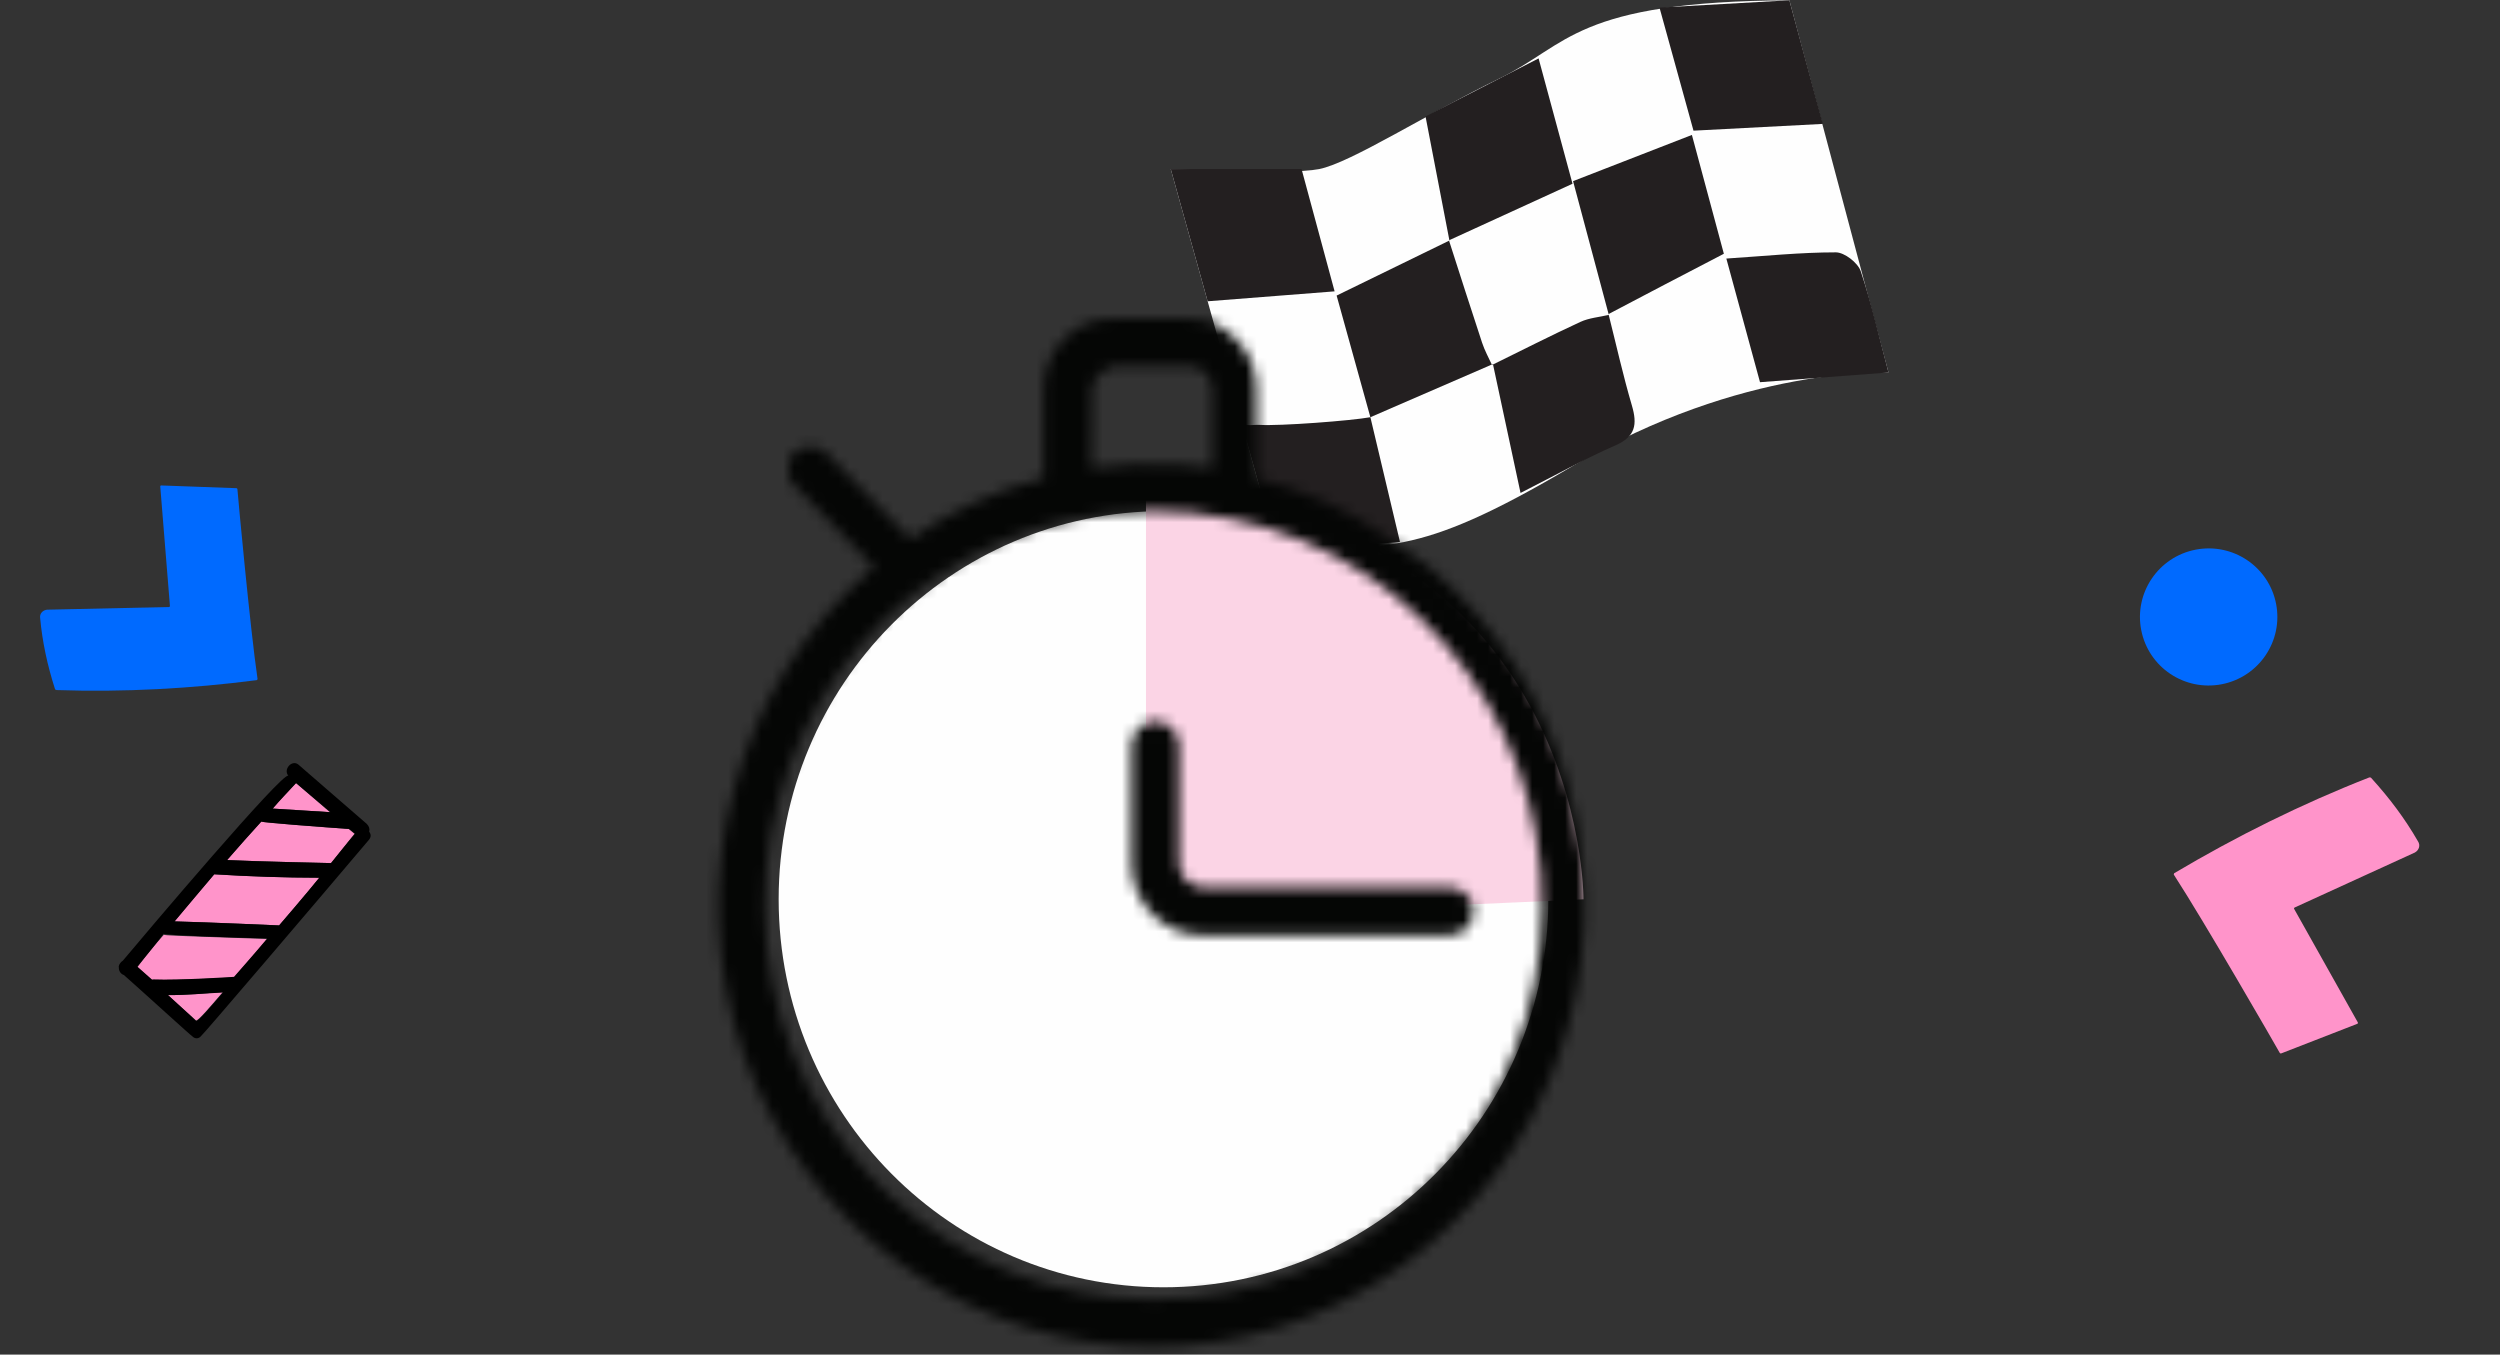 <?xml version="1.0" encoding="utf-8"?>
<svg version="1.1" id="Layer_1" xmlns="http://www.w3.org/2000/svg" xmlns:xlink="http://www.w3.org/1999/xlink"  viewBox="0 0 227 123"><rect x="0" y="0" width="227" height="123" fill="#333333" stroke="none"/><defs><path id="elk9uec50a" d="M43.151.016H36.44c-1.682-.044-3.307.635-4.474 1.871-1.204 1.198-1.868 2.85-1.835 4.565v8.033c-4.312 1.108-8.401 2.977-12.082 5.523l-7.652-7.806c-.187-.202-.415-.358-.671-.456-.249-.068-.511-.068-.76 0-.264-.074-.542-.074-.807 0-.254.098-.484.254-.67.456-.212.189-.381.422-.493.685-.046.256-.046.52 0 .777-.042.272-.042.549 0 .82.125.242.292.46.492.64l7.25 7.44C2.06 33.355-2.66 51.075 2.923 66.927c2.811 7.757 7.887 14.447 14.543 19.17 13.537 9.68 31.567 9.68 45.105 0 13.54-9.686 19.66-26.997 15.303-43.269-2.087-7.965-6.561-15.066-12.797-20.311l-3.49-2.465c-3.67-2.596-7.782-4.47-12.127-5.523V6.452c.033-1.715-.631-3.367-1.835-4.565C46.495.69 44.935.014 43.308.014c-.052 0-.104 0-.157.002zm-8.636 6.39c.052-.593.364-1.13.85-1.46.374-.401.89-.632 1.432-.639h6.623c1.117.046 2.013.96 2.058 2.099v7.166l-2.73-.274c-2.761-.182-5.533-.09-8.278.274l.045-7.166zm5.325 82.658c-17.964-.057-32.99-13.93-34.832-32.157-1.84-18.226 10.098-34.933 27.673-38.725 4.772-.959 9.681-.959 14.453 0 17.796 3.594 29.97 20.434 28.077 38.838-1.876 18.237-16.957 32.047-34.882 32.048-.164 0-.325-.001-.489-.004z"></path><path id="cjxr4rjdpc" d="M.987 1.11c-.382.41-.599.948-.609 1.51v10.723c0 1.729.68 3.386 1.89 4.61 1.21 1.222 2.852 1.909 4.563 1.909H29.23c.572-.004 1.123-.222 1.543-.614.417-.41.652-.972.652-1.559 0-.588-.235-1.15-.652-1.558-.42-.393-.97-.613-1.543-.615H6.83c-1.168-.048-2.103-.994-2.151-2.173V2.62c-.01-.563-.226-1.102-.608-1.512C3.667.687 3.111.45 2.53.45S1.391.687.987 1.11z"></path></defs><g fill="none" fill-rule="evenodd"><g><g><g fill="#006AFF" fill-rule="nonzero"><g><path d="M.053 13.247C0 13.247 0 13.148 0 13.1 3.85 8.453 8.074 4.053 12.672.049 12.726 0 12.78 0 12.832 0c2.032 1.137 3.797 2.373 5.401 3.806.32.247.32.692.053.989l-7.913 7.71c-.053.05-.053.1 0 .15 2.353 2.125 5.668 5.19 8.02 7.315.054.05.054.099 0 .148l-5.133 4.449c-.053.05-.107.05-.16 0-.481-.445-9.464-8.453-13.047-11.32z" transform="translate(-57 -1329) translate(57.461 1329) rotate(-137 21.012 32.926)"></path></g></g><g transform="translate(-57 -1329) translate(57.461 1329) rotate(-11 363.101 -930.67)"><g fill="#FF94CA" fill-rule="nonzero"><g><path d="M.059 14.188c-.059 0-.059-.106-.059-.16C4.221 9.054 8.853 4.342 13.896.054 13.954 0 14.013 0 14.07 0c2.228 1.218 4.163 2.541 5.922 4.076.352.265.352.741.059 1.06l-8.678 8.258c-.058.053-.058.106 0 .158 2.58 2.277 6.215 5.56 8.795 7.836.059.052.059.105 0 .158l-5.628 4.765c-.06.053-.118.053-.176 0-.528-.477-10.378-9.053-14.306-12.123z" transform="rotate(30 -24.355 35.135)"></path></g></g><ellipse cx="14.811" cy="6.787" fill="#006AFF" rx="6.238" ry="6.224"></ellipse></g><g fill-rule="nonzero"><g><path fill="#FF94CA" d="M15.883 4.362c.768-.727 1.584-1.406 2.351-2.084l2.784 2.956c-1.68-.291-3.407-.582-5.135-.872zm3.551 6.687c-3.167-.34-6.286-.775-9.453-1.308-1.344 1.26-2.687 2.568-4.03 3.877 2.974.387 9.404 1.356 9.404 1.356s2.831-2.665 4.079-3.925zM2.159 17.398c.384.436.816.872 1.2 1.308h.144c2.303.29 7.294.533 7.294.533s2.159-1.987 3.359-3.15c-3.023-.436-9.214-1.26-9.31-1.357-.911.824-1.823 1.745-2.687 2.666zm12.572-11.97c-1.151 1.017-2.303 2.083-3.454 3.15 2.83.436 9.357 1.26 9.357 1.26l2.399-2.423-.48-.485c-2.447-.436-7.726-1.405-7.822-1.502zM4.655 20.208c.767.873 1.535 1.745 2.303 2.569.288-.049 1.295-1.018 2.687-2.326-1.68-.049-3.311-.049-4.99-.243z" transform="translate(-57 -1329) translate(57.461 1329) rotate(-6 679.048 -39.14) translate(.237)"></path><path fill="#000" d="M17.61 1.55C17.228 1.019 3.264 14.394.913 16.67c-.192.098-.384.291-.432.485v.097c-.048.34.144.63.384.727 1.775 1.939 5.47 6.106 5.614 6.203.24.29.576.242.768.049.096 0 11.468-10.807 17.034-16.138.24-.242.24-.485.096-.727.096-.242.048-.485-.143-.727C22.36 4.652 20.49 2.617 18.618.63c-.528-.533-1.44.29-1.007.92zm-3.454 14.49c-1.2 1.164-3.36 3.15-3.36 3.15s-4.99-.193-7.293-.532h-.144c-.384-.437-.816-.873-1.2-1.309.912-.92 1.824-1.793 2.688-2.714.095.146 6.286 1.018 9.309 1.406zM5.95 13.619c1.344-1.309 2.687-2.569 4.03-3.877 3.12.533 6.287.969 9.454 1.308-1.248 1.26-4.079 3.925-4.079 3.925s-6.43-.969-9.405-1.356zm-1.295 6.59c1.679.194 3.31.194 4.99.291-1.392 1.309-2.4 2.278-2.687 2.326-.768-.92-1.536-1.744-2.303-2.617zm15.979-10.37s-6.526-.824-9.357-1.26c1.151-1.067 2.303-2.133 3.454-3.15.096.097 5.375 1.066 7.87 1.502l.48.485c-.528.484-2.447 2.423-2.447 2.423zm.431-4.604l-5.182-.872c.768-.727 1.584-1.406 2.351-2.084l2.831 2.956z" transform="translate(-57 -1329) translate(57.461 1329) rotate(-6 679.048 -39.14) translate(.237)"></path></g></g><g><g><g><path fill="#FEFEFE" d="M70.165 81.648c0 19.461-15.645 35.238-34.943 35.238-19.3 0-34.944-15.777-34.944-35.238 0-19.462 15.644-35.238 34.944-35.238 19.298 0 34.943 15.776 34.943 35.238" transform="translate(-57 -1329) translate(57.461 1329) translate(63.539) translate(.618) translate(5.806)"></path><path fill="#FEFEFE" d="M92.05.025C72.548.129 72.005 4.09 65.687 7.146c-6.318 3.057-13.456 7.64-16.332 8.206-2.876.566-13.474 0-13.474 0l9.71 34.799c.234.03-.235-.026 0 0 9.92-.95 11.833 1.05 26.82-7.86 15.325-9.113 28.64-8.469 28.64-8.469l-9-33.797z" transform="translate(-57 -1329) translate(57.461 1329) translate(63.539) translate(.618) translate(5.806)"></path><path fill="#231F20" d="M61.183 21.835l-2.17-11.266L69.28 5.304l3.08 11.38-11.22 5.138c.003.002.043.013.043.013M65.064 33.133c2.668-1.31 5.32-2.66 8.017-3.907.79-.364 1.713-.431 2.575-.635l-.022-.05c.696 2.761 1.313 5.545 2.116 8.274.507 1.727.338 2.824-1.5 3.628-2.781 1.217-5.444 2.71-8.61 4.315l-2.506-11.7-.07.075zM101.051 33.823l-11.666.88-3.057-11.226c3.53-.231 6.736-.564 9.942-.564.78 0 2.004.947 2.262 1.717 1 2.985 1.693 6.074 2.52 9.193M95.092 11.25l-11.747.615L80.258.689 92.05.025l3.042 11.225" transform="translate(-57 -1329) translate(57.461 1329) translate(63.539) translate(.618) translate(5.806)"></path><path fill="#231F20" d="M75.656 28.592L72.41 16.447l10.79-4.195 2.902 10.789c-3.727 1.94-7.108 3.7-10.479 5.48l.032.07M65.134 33.057l-11.128 4.826-3.065-11.045c3.554-1.733 6.903-3.364 10.246-5-.004-.003-.044-.015-.047-.016.998 3.099 1.986 6.204 3.009 9.295.232.701.591 1.36.903 2.027l.082-.087M43.936 38.579c-.506-.031-1.154.147-1.618-.157l3.273 11.73 11.102-.946-2.686-11.323c-1.75.32-8.223.812-10.07.696M39.23 27.356l11.528-.901-3.001-11.104H35.88l3.35 12.005z" transform="translate(-57 -1329) translate(57.461 1329) translate(63.539) translate(.618) translate(5.806)"></path><path fill="#FBD4E5" d="M33.63 44.389v31.827s-1.617 6.883 9.707 6.615c11.326-.268 30.021-1.174 30.021-1.174s.18-34.655-39.727-37.268" transform="translate(-57 -1329) translate(57.461 1329) translate(63.539) translate(.618) translate(5.806)"></path></g><g transform="translate(-57 -1329) translate(57.461 1329) translate(63.539) translate(.618) translate(0 28.916)"><mask id="d0iuzwkchb" fill="#fff"><use xlink:href="#elk9uec50a"></use></mask><path fill="#050605" d="M-5.842 99.932L85.711 99.932 85.711 -6.56 -5.842 -6.56z" mask="url(#d0iuzwkchb)"></path></g><g transform="translate(-57 -1329) translate(57.461 1329) translate(63.539) translate(.618) translate(37.742 65.06)"><mask id="84kweco1gd" fill="#fff"><use xlink:href="#cjxr4rjdpc"></use></mask><path fill="#050605" d="M-6.371 26.795L38.174 26.795 38.174 -6.483 -6.371 -6.483z" mask="url(#84kweco1gd)"></path></g></g></g></g></g></g></svg>